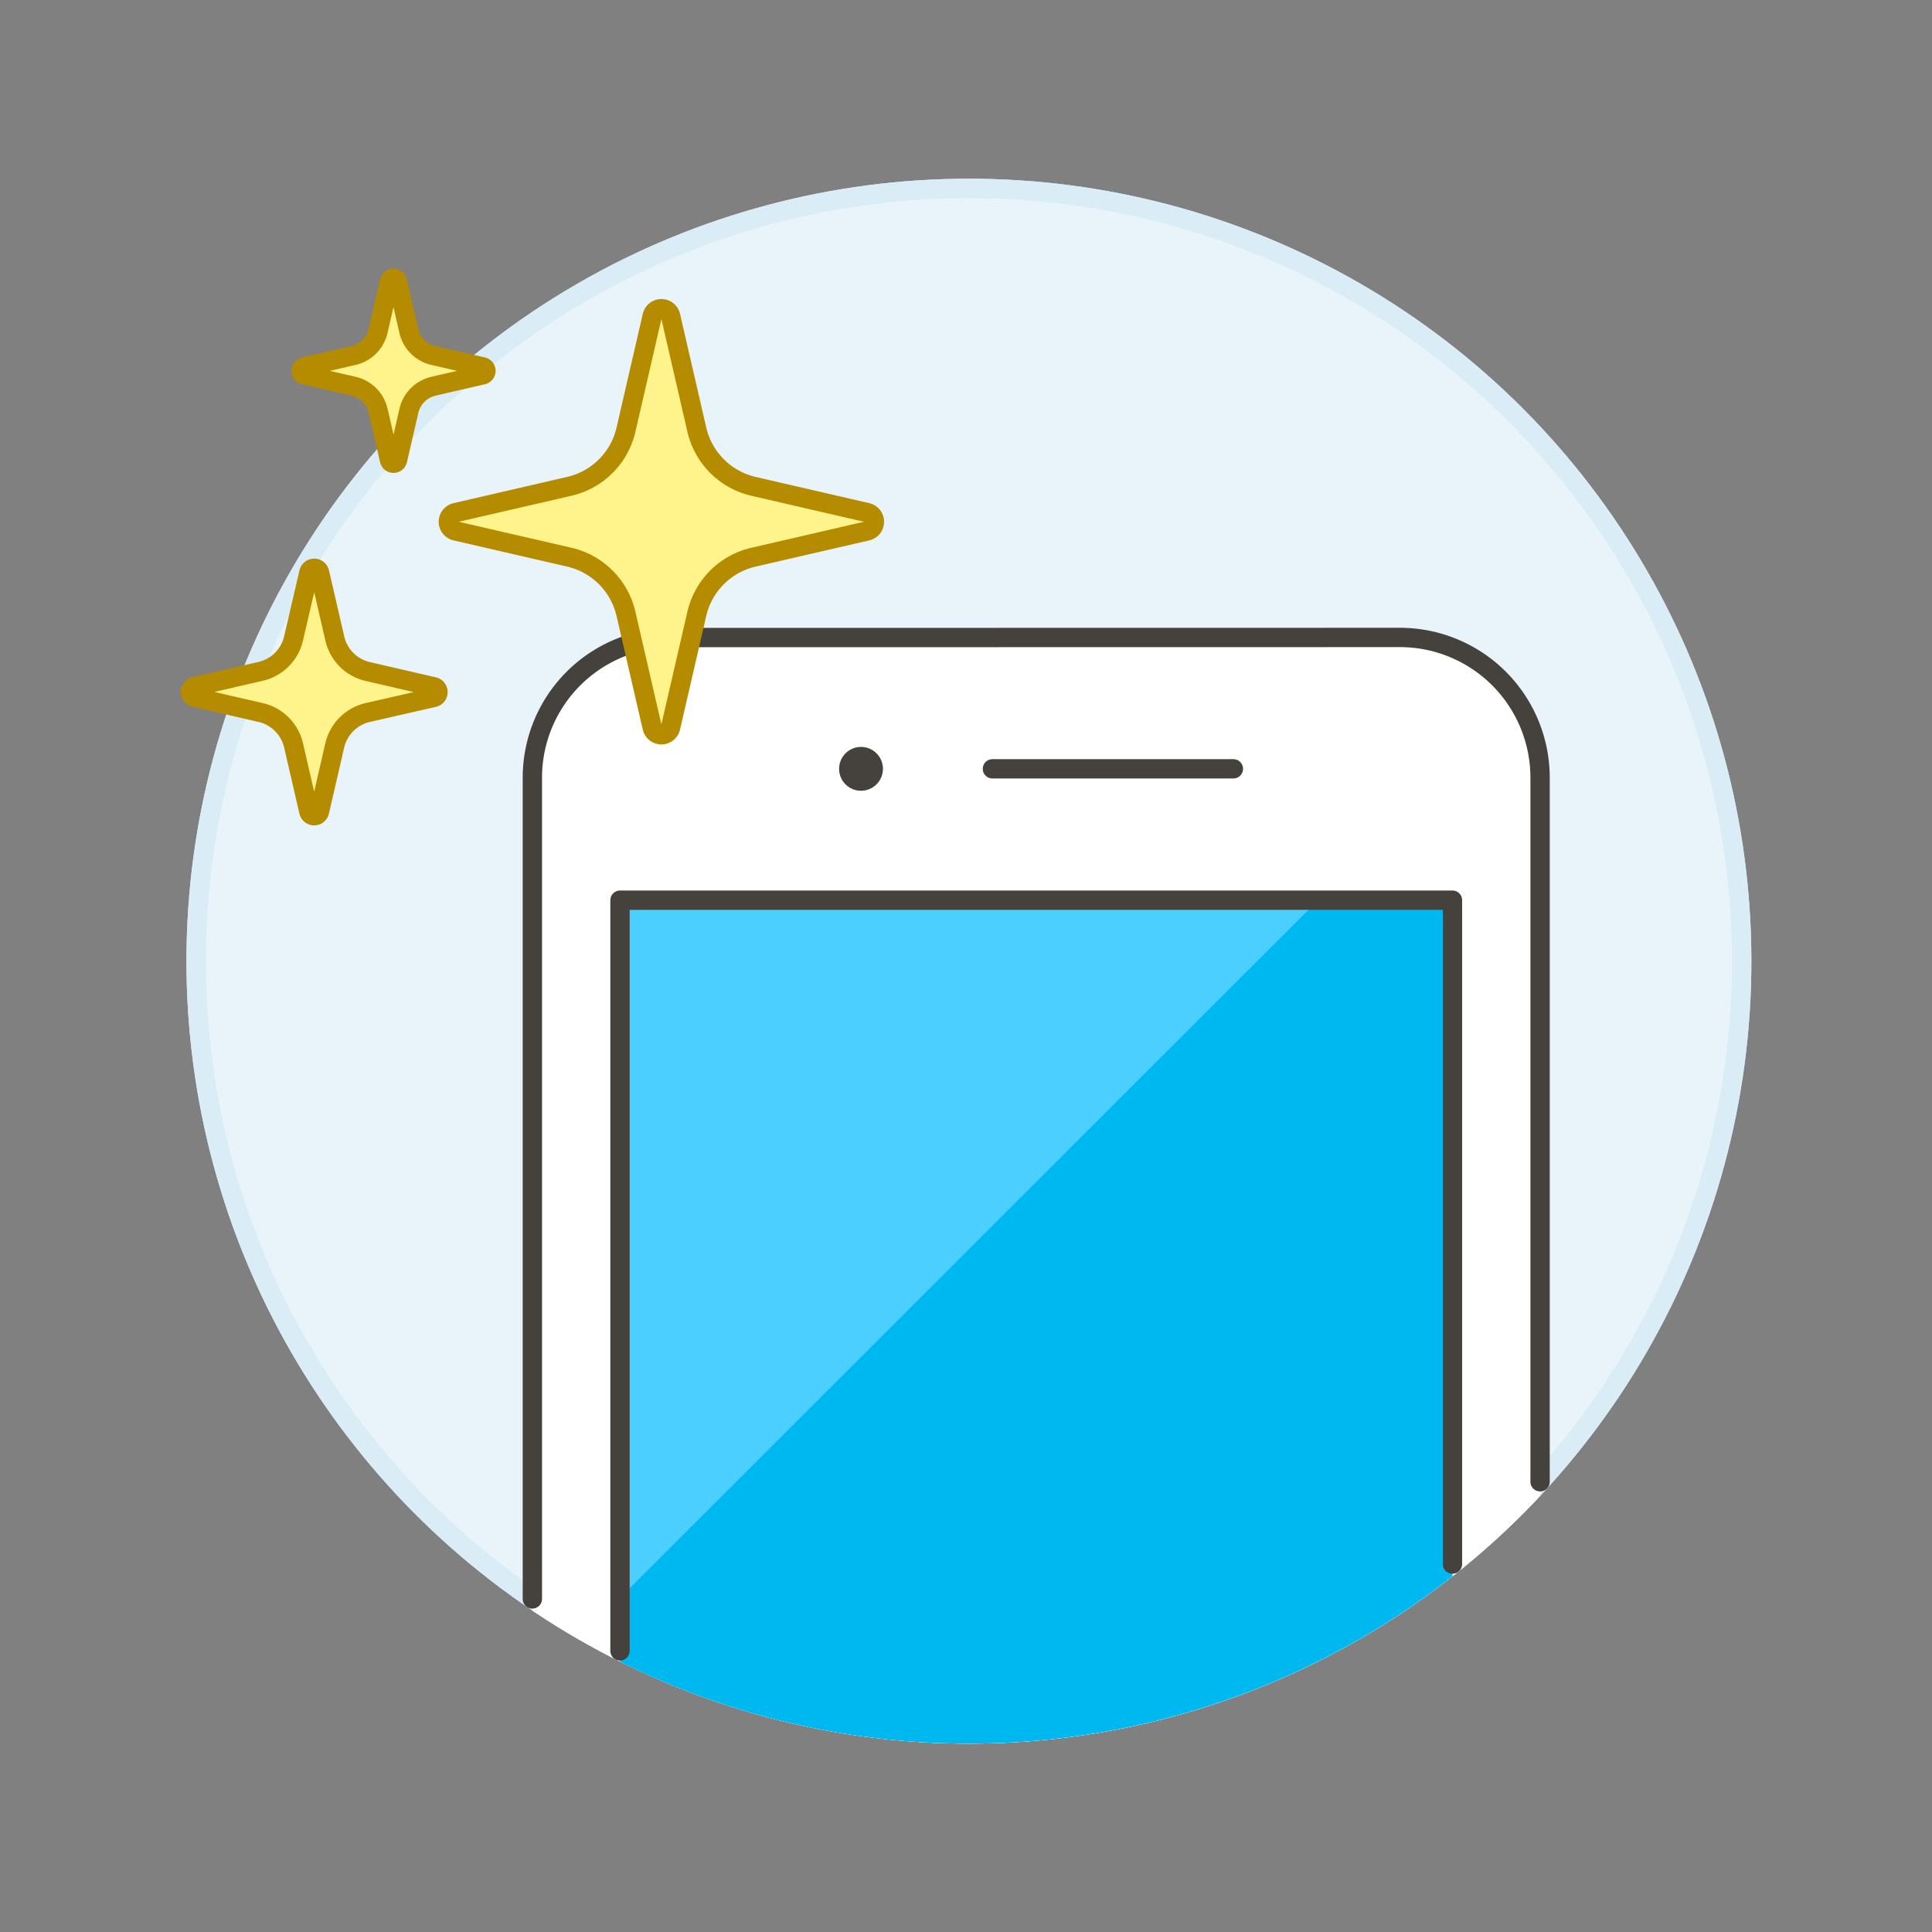 <svg xmlns="http://www.w3.org/2000/svg" viewBox="0 0 100 100"><rect x="0" y="0" width="100" height="100" fill="#808080" stroke="none"/><g class="nc-icon-wrapper"><defs/><circle class="a" cx="50.151" cy="49.75" r="40" fill="#e8f4fa" stroke-miterlimit="10" stroke="#daedf7"/><circle class="b" cx="50.151" cy="49.75" r="40" stroke="#daedf7" fill="none" stroke-linecap="round" stroke-linejoin="round"/><path class="c" d="M79.714 77.432V40.249a7.259 7.259 0 0 0-7.258-7.255L34.813 33a7.254 7.254 0 0 0-7.258 7.252v43.113a40.509 40.509 0 0 0 52.159-5.933z" style="" fill="#fff"/><path class="d" d="M79.714 76.695V40.249a7.259 7.259 0 0 0-7.258-7.255L34.813 33a7.254 7.254 0 0 0-7.258 7.252V82.76" fill="none" stroke-linecap="round" stroke-linejoin="round" stroke="#45413c"/><path class="e" d="M32.091 86.01a40.538 40.538 0 0 0 43.088-4.417v-35H32.091z" style="" fill="#00b8f0"/><path class="f" d="M32.091 82.707l36.137-36.114H32.091v36.114z" style="" fill="#4acfff"/><path class="d" d="M75.179 80.954V46.593H32.091V85.45" fill="none" stroke-linecap="round" stroke-linejoin="round" stroke="#45413c"/><path class="d" d="M51.367 39.794H63.84" fill="none" stroke-linecap="round" stroke-linejoin="round" stroke="#45413c"/><path class="g" d="M45.7 39.794a1.134 1.134 0 1 1-1.133-1.133 1.132 1.132 0 0 1 1.133 1.133z" style="" fill="#45413c"/><path class="h" d="M32.4 22.241a3.91 3.91 0 0 1-2.931 2.931l-5.882 1.358a.489.489 0 0 0 0 .953l5.884 1.357a3.915 3.915 0 0 1 2.929 2.932l1.357 5.88a.489.489 0 0 0 .953 0l1.357-5.88A3.911 3.911 0 0 1 39 28.84l5.88-1.357a.489.489 0 0 0 0-.953L39 25.173a3.915 3.915 0 0 1-2.932-2.932l-1.357-5.884a.489.489 0 0 0-.953 0z" stroke-linecap="round" stroke-linejoin="round" fill="#fff48c" stroke="#b58b00"/><path class="h" d="M15.194 33.048a2.275 2.275 0 0 1-1.7 1.7l-3.42.789a.284.284 0 0 0 0 .554l3.421.79a2.272 2.272 0 0 1 1.7 1.7L15.984 42a.284.284 0 0 0 .554 0l.789-3.419a2.276 2.276 0 0 1 1.7-1.7l3.423-.781a.284.284 0 0 0 0-.554l-3.419-.789a2.273 2.273 0 0 1-1.7-1.7l-.789-3.421a.284.284 0 0 0-.554 0z" stroke-linecap="round" stroke-linejoin="round" fill="#fff48c" stroke="#b58b00"/><path class="h" d="M19.57 17.122A1.7 1.7 0 0 1 18.3 18.4l-2.554.589a.212.212 0 0 0 0 .413l2.554.589a1.7 1.7 0 0 1 1.272 1.273l.589 2.552a.213.213 0 0 0 .414 0l.589-2.552a1.7 1.7 0 0 1 1.272-1.273l2.552-.589a.212.212 0 0 0 0-.413l-2.554-.589a1.7 1.7 0 0 1-1.272-1.273l-.589-2.553a.212.212 0 0 0-.414 0z" stroke-linecap="round" stroke-linejoin="round" fill="#fff48c" stroke="#b58b00"/></g></svg>